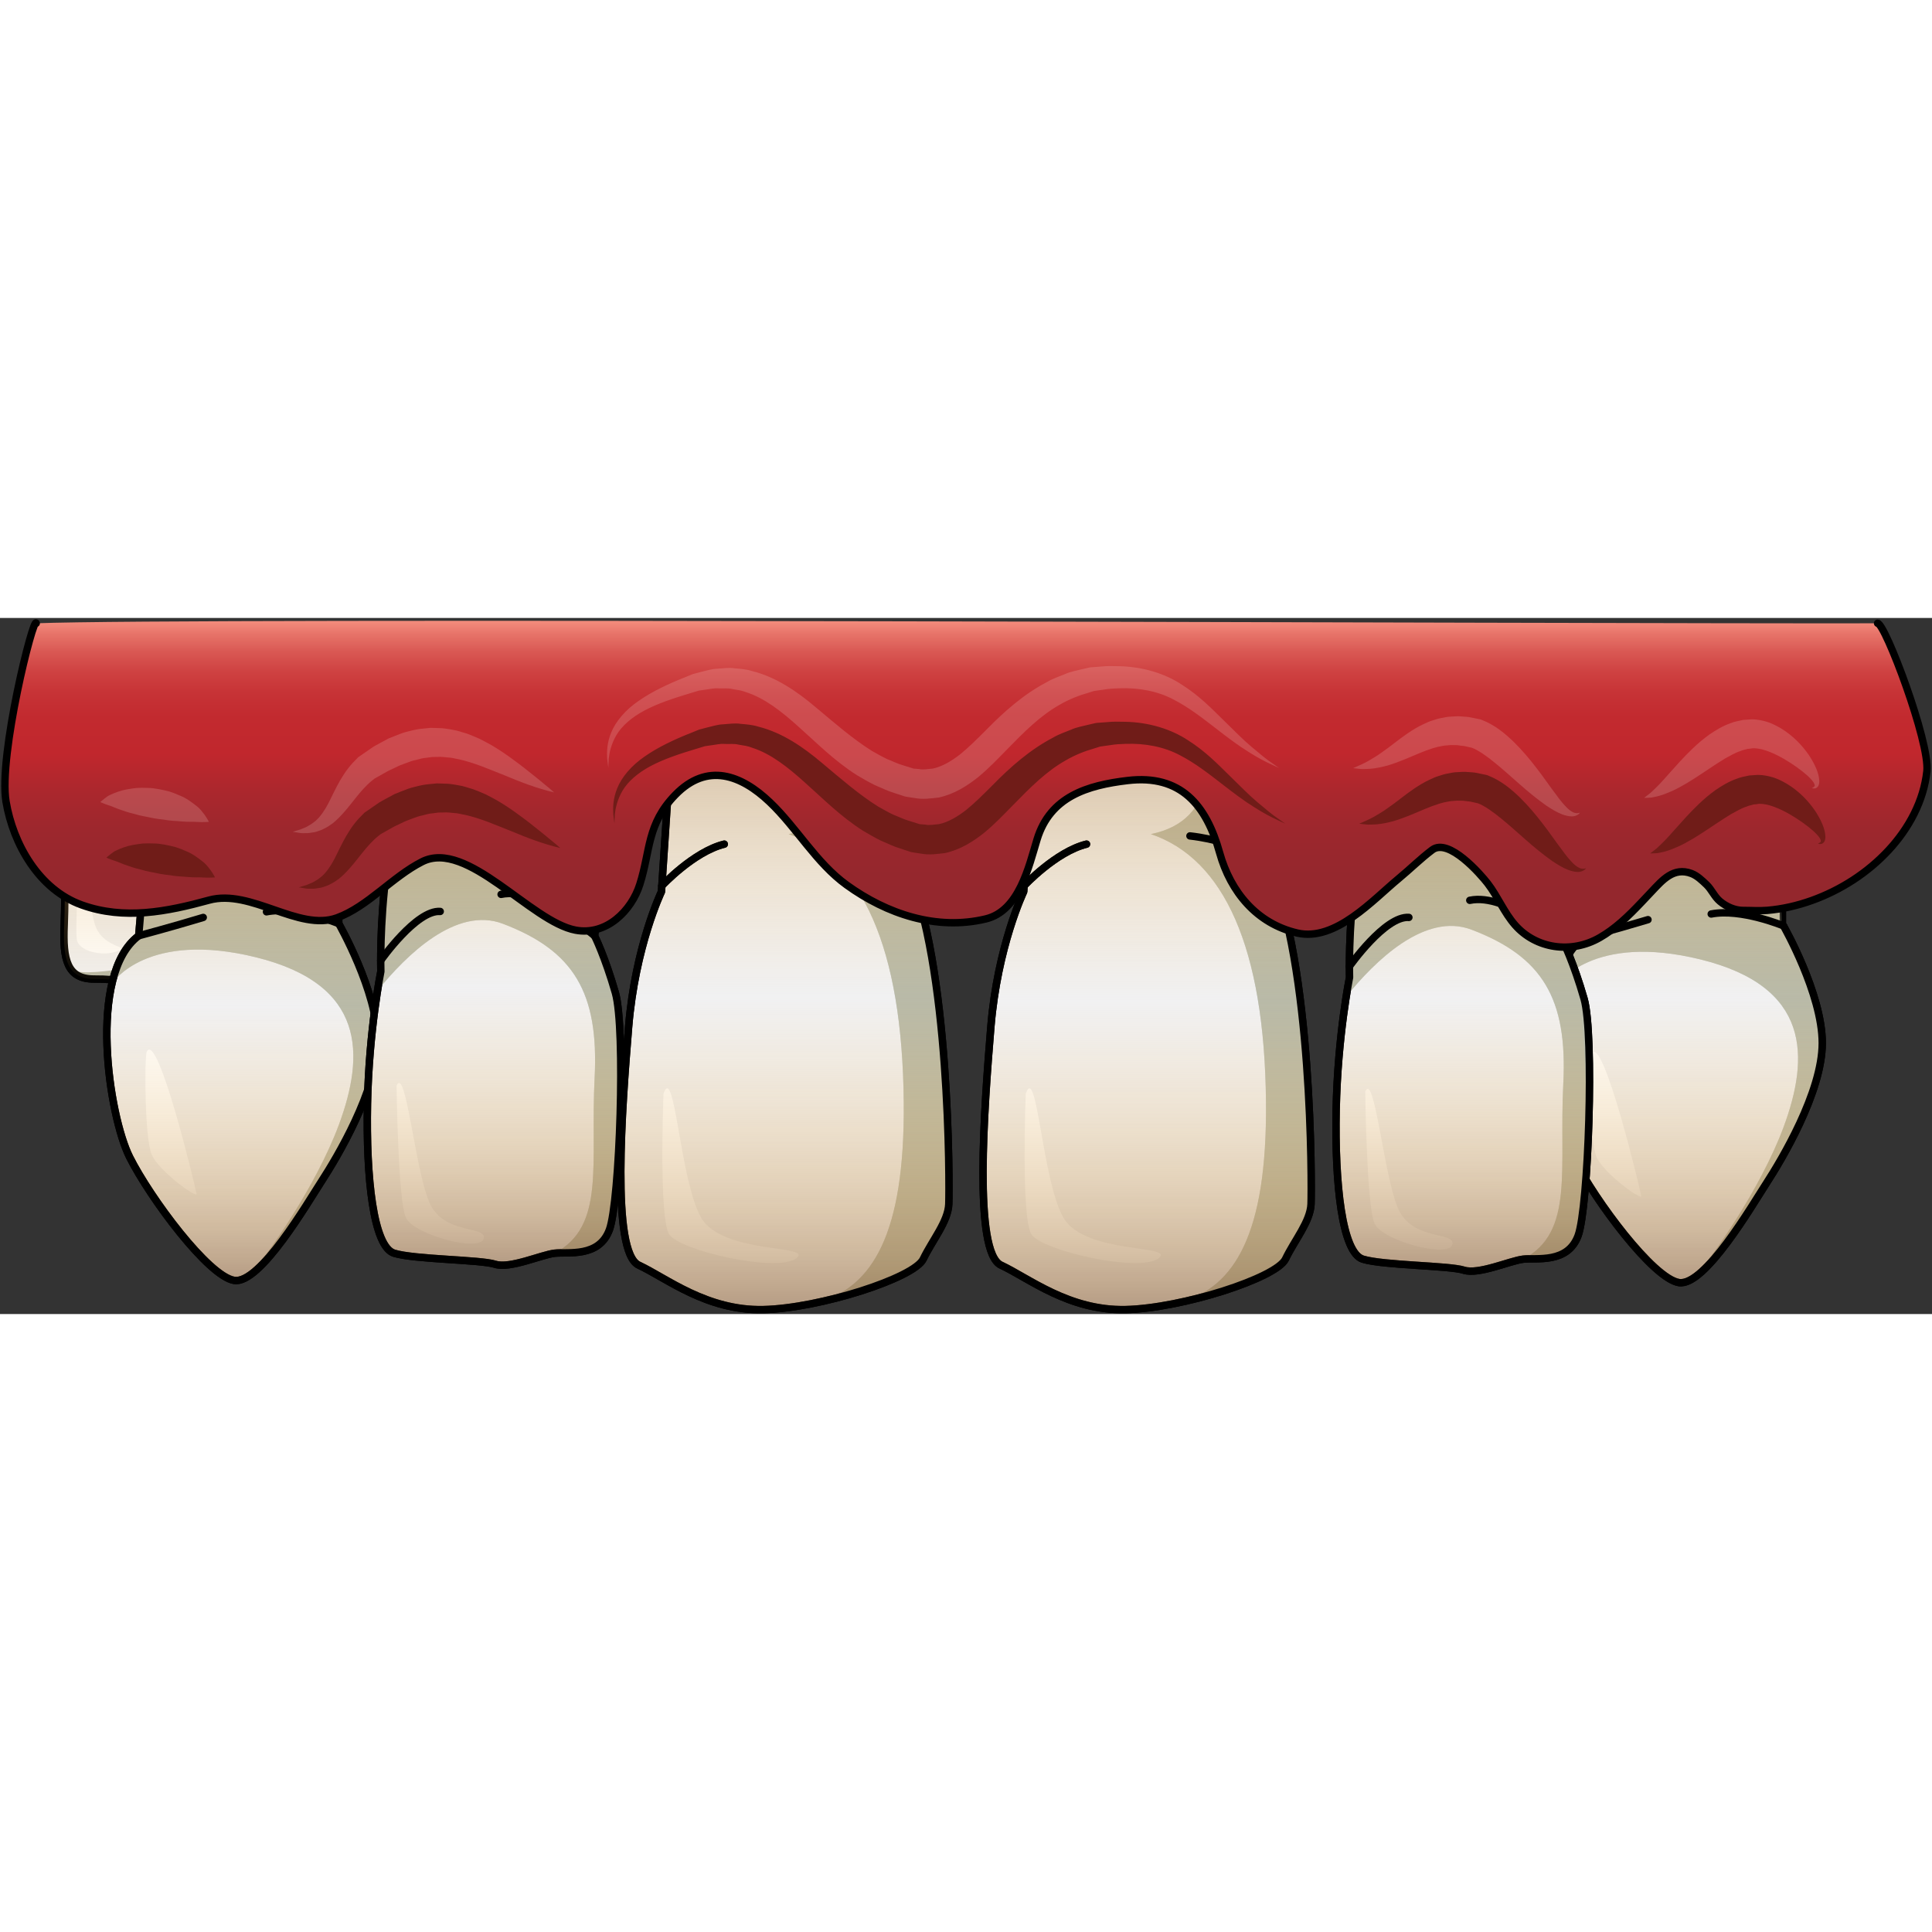 <?xml version="1.0" encoding="utf-8"?>
<!-- Created by: Science Figures, www.sciencefigures.org, Generator: Science Figures Editor -->
<!DOCTYPE svg PUBLIC "-//W3C//DTD SVG 1.1//EN" "http://www.w3.org/Graphics/SVG/1.1/DTD/svg11.dtd">
<svg version="1.1" id="Layer_1" xmlns="http://www.w3.org/2000/svg" xmlns:xlink="http://www.w3.org/1999/xlink" 
	 width="800px" height="800px" viewBox="0 0 195.854 70.564" enable-background="new 0 0 195.854 70.564"
	 xml:space="preserve">
<rect x="0" y="0" width="195.854" height="70.564" fill="#333333" stroke="none"/>
<g>
	<g>
		<path fill="#F1F1F2" d="M180.798,27.968c0-1.512-4.749-13.105-6.234-20.879c-3.538,0.77-7.1,1.412-10.724,1.746
			c-0.069,1.658-0.237,3.051-0.576,4.008c-1.569,4.441-2.746,19.598-2.746,19.598c-5.236,3.92-3.009,18.284-0.914,22.447
			c2.094,4.163,7.979,12.072,10.597,12.488s7.458-7.908,8.899-10.127c1.439-2.22,5.627-9.16,5.627-14.156
			s-3.929-11.881-3.929-11.881S180.798,29.496,180.798,27.968z"/>
		<path fill="#D0D2D3" d="M180.798,27.968c0-1.512-4.749-13.105-6.234-20.879c-0.769,0.168-1.538,0.327-2.309,0.48
			c0.047,0.382,0.093,0.765,0.148,1.111c1.224,7.568,6.513,16.273-1.397,18.354c-7.906,2.081-7.669,3.027-9.396,0.946
			c-0.203-0.248-0.424-0.396-0.649-0.473c-0.282,2.848-0.443,4.932-0.443,4.932c-1.367,1.021-2.214,2.76-2.699,4.834
			c0.092-0.143,3.572-5.367,14.585-2.652c11.161,2.752,11.037,9.9,8.395,17.012c-2.289,6.157-7.341,13.467-9.185,15.31
			c2.677-1.687,6.277-7.832,7.486-9.694c1.439-2.22,5.627-9.16,5.627-14.156s-3.929-11.881-3.929-11.881
			S180.798,29.496,180.798,27.968z"/>
		
			<path fill="none" stroke="#000000" stroke-width="0.75" stroke-linecap="round" stroke-linejoin="round" stroke-miterlimit="10" d="
			M180.798,27.968c0-1.512-4.749-13.105-6.234-20.879c-3.538,0.77-7.1,1.412-10.724,1.746c-0.069,1.658-0.237,3.051-0.576,4.008
			c-1.569,4.441-2.746,19.598-2.746,19.598c-5.236,3.92-3.009,18.284-0.914,22.447c2.094,4.163,7.979,12.072,10.597,12.488
			s7.458-7.908,8.899-10.127c1.439-2.22,5.627-9.16,5.627-14.156s-3.929-11.881-3.929-11.881S180.798,29.496,180.798,27.968z"/>
		
			<path fill="none" stroke="#000000" stroke-width="0.75" stroke-linecap="round" stroke-linejoin="round" stroke-miterlimit="10" d="
			M160.518,32.441c0,0,3.4-0.906,6.544-1.857"/>
		
			<path fill="none" stroke="#000000" stroke-width="0.75" stroke-linecap="round" stroke-linejoin="round" stroke-miterlimit="10" d="
			M180.798,31.212c0,0-4.316-1.795-7.326-1.201"/>
	</g>
	<path fill="#FFFFFF" d="M161.331,44.201c-0.226,0.47-0.233,8.801,0.521,10.463c0.753,1.661,4.584,4.432,4.525,3.938
		C166.319,58.111,162.438,41.923,161.331,44.201z"/>
	<g>
		<path fill="#B9BAA8" d="M180.798,27.968c0-1.512-4.749-13.105-6.234-20.879c-0.769,0.168-1.538,0.327-2.309,0.48
			c0.047,0.382,0.093,0.765,0.148,1.111c1.224,7.568,4.324,12.372-3.586,14.453c-7.906,2.081-5.48,6.929-7.207,4.848
			c-0.203-0.248-0.424-0.396-0.649-0.473c-0.282,2.848-0.443,4.932-0.443,4.932c-1.367,1.021-2.214,2.76-2.699,4.834
			c0.092-0.143,3.572-5.367,14.585-2.652c11.161,2.752,11.037,9.9,8.395,17.012c-2.289,6.157-7.341,13.467-9.185,15.31
			c2.677-1.687,6.277-7.832,7.486-9.694c1.439-2.22,5.627-9.16,5.627-14.156s-3.929-11.881-3.929-11.881
			S180.798,29.496,180.798,27.968z"/>
		<linearGradient id="SVGID_1_" gradientUnits="userSpaceOnUse" x1="171.41" y1="7.089" x2="171.41" y2="67.392">
			<stop  offset="0" style="stop-color:#8C6239"/>
			<stop  offset="0.052" style="stop-color:#9C7040;stop-opacity:0.9"/>
			<stop  offset="0.189" style="stop-color:#C09150;stop-opacity:0.637"/>
			<stop  offset="0.317" style="stop-color:#DAA95C;stop-opacity:0.391"/>
			<stop  offset="0.431" style="stop-color:#EAB763;stop-opacity:0.172"/>
			<stop  offset="0.521" style="stop-color:#F0BC65;stop-opacity:0"/>
			<stop  offset="0.609" style="stop-color:#EBB863;stop-opacity:0.185"/>
			<stop  offset="0.708" style="stop-color:#DEAC5D;stop-opacity:0.392"/>
			<stop  offset="0.812" style="stop-color:#C89853;stop-opacity:0.609"/>
			<stop  offset="0.919" style="stop-color:#A97C46;stop-opacity:0.831"/>
			<stop  offset="1" style="stop-color:#8C6239"/>
		</linearGradient>
		<path opacity="0.6" fill="url(#SVGID_1_)" d="M180.814,31.212c0,0,0-1.717,0-3.244c0-1.512-4.749-13.105-6.234-20.879
			c-3.538,0.77-7.1,1.412-10.724,1.746c-0.069,1.658-0.237,3.051-0.576,4.008c-0.988,2.795-1.819,9.834-2.301,14.668
			c-0.001,0-0.001-0.002-0.002-0.002c-0.282,2.848-0.443,4.932-0.443,4.932c-0.167,0.125-0.326,0.262-0.479,0.407
			c-0.047,0.046-0.089,0.097-0.135,0.144c-0.104,0.107-0.208,0.215-0.305,0.33c-0.032,0.039-0.061,0.082-0.092,0.122
			c-0.107,0.136-0.212,0.272-0.311,0.419c-0.013,0.02-0.023,0.039-0.035,0.059c-3.201,9.264,1.602,23.025,1.602,23.025
			c2.607,4.283,7.205,10.075,9.437,10.43c2.063,0.328,5.499-4.762,7.571-8.025c0.016-0.023,0.031-0.049,0.047-0.073
			c0.125-0.198,0.244-0.385,0.358-0.567c0.017-0.027,0.032-0.051,0.049-0.078c0.167-0.266,0.321-0.512,0.461-0.732
			c0.04-0.064,0.083-0.133,0.121-0.193c0.108-0.17,0.207-0.326,0.292-0.457c1.439-2.22,5.627-9.16,5.627-14.156
			S180.814,31.212,180.814,31.212z"/>
		
			<path fill="none" stroke="#000000" stroke-width="0.75" stroke-linecap="round" stroke-linejoin="round" stroke-miterlimit="10" d="
			M180.798,27.968c0-1.512-4.749-13.105-6.234-20.879c-3.538,0.77-7.1,1.412-10.724,1.746c-0.069,1.658-0.237,3.051-0.576,4.008
			c-1.569,4.441-2.746,19.598-2.746,19.598c-5.236,3.92-3.009,18.284-0.914,22.447c2.094,4.163,7.979,12.072,10.597,12.488
			s7.458-7.908,8.899-10.127c1.439-2.22,5.627-9.16,5.627-14.156s-3.929-11.881-3.929-11.881S180.798,29.496,180.798,27.968z"/>
		
			<path fill="none" stroke="#000000" stroke-width="0.75" stroke-linecap="round" stroke-linejoin="round" stroke-miterlimit="10" d="
			M160.518,32.441c0,0,3.4-0.906,6.544-1.857"/>
		
			<path fill="none" stroke="#000000" stroke-width="0.75" stroke-linecap="round" stroke-linejoin="round" stroke-miterlimit="10" d="
			M180.798,31.212c0,0-4.316-1.795-7.326-1.201"/>
	</g>
	<g>
		<path fill="#F1F1F2" d="M158.477,32.837c0,0,1.489-10.76-1.982-23.76c-5.812-0.023-11.606-0.328-17.392-0.804
			c0.018,0.524,0.03,0.965,0.036,1.292c0.076,4.857-0.979,10.921-1.729,16.505c-0.754,5.583-0.602,10.37-0.602,10.37
			s-1.204,5.904-1.354,13.403c-0.151,7.499,0.6,14.521,2.706,15.159c2.109,0.639,8.729,0.639,10.233,1.117
			c1.503,0.478,4.665-0.957,6.019-1.117c1.354-0.16,4.514,0.478,5.567-2.393c1.051-2.873,1.654-20.334,0.603-24.004
			C159.527,34.937,158.477,32.837,158.477,32.837z"/>
		<path fill="#D0D2D3" d="M158.477,32.837c0,0,1.489-10.76-1.982-23.76c-1.025-0.004-2.051-0.012-3.076-0.033
			c0.112,0.474,0.219,0.944,0.316,1.411c1.628,7.79,2.536,14.124-9.467,16.394c-4.203,0.797-5.905,0.055-6.854-0.812
			c0,0.011-0.003,0.022-0.003,0.033c-0.754,5.583-0.602,10.37-0.602,10.37s-0.146,0.715-0.341,1.939v0.008
			c2.91-3.609,7.973-8.586,12.708-6.787c7.188,2.731,9.747,6.974,9.301,15.636c-0.446,8.663,1.154,15.026-4.064,17.767
			c1.354-0.16,4.514,0.478,5.567-2.393c1.051-2.873,1.654-20.334,0.603-24.004C159.527,34.937,158.477,32.837,158.477,32.837z"/>
		
			<path fill="none" stroke="#000000" stroke-width="0.75" stroke-linecap="round" stroke-linejoin="round" stroke-miterlimit="10" d="
			M158.477,32.837c0,0,1.489-10.76-1.982-23.76c-5.812-0.023-11.606-0.328-17.392-0.804c0.018,0.524,0.03,0.965,0.036,1.292
			c0.076,4.857-0.979,10.921-1.729,16.505c-0.754,5.583-0.602,10.37-0.602,10.37s-1.204,5.904-1.354,13.403
			c-0.151,7.499,0.6,14.521,2.706,15.159c2.109,0.639,8.729,0.639,10.233,1.117c1.503,0.478,4.665-0.957,6.019-1.117
			c1.354-0.16,4.514,0.478,5.567-2.393c1.051-2.873,1.654-20.334,0.603-24.004C159.527,34.937,158.477,32.837,158.477,32.837z"/>
		
			<path fill="none" stroke="#000000" stroke-width="0.75" stroke-linecap="round" stroke-linejoin="round" stroke-miterlimit="10" d="
			M136.795,35.324c0,0,3.621-5.151,6.03-4.967"/>
		
			<path fill="none" stroke="#000000" stroke-width="0.75" stroke-linecap="round" stroke-linejoin="round" stroke-miterlimit="10" d="
			M158.477,32.837c0,0-5.72-5.013-9.48-4.213"/>
	</g>
	<path fill="#FFFFFF" d="M138.4,48.009c0,0,0.138,11.64,0.943,13.381c0.802,1.74,7.47,3.531,7.88,2.148
		c0.409-1.387-4.104-0.299-5.54-3.781C140.247,56.277,139.323,45.941,138.4,48.009z"/>
	<path fill="#FFFFFF" d="M141.088,8.423c-0.182,3.947-0.518,8.598,0.037,8.67c0.539,0.072,1.433-4.351,1.767-8.539
		C142.29,8.513,141.688,8.47,141.088,8.423z"/>
	<path fill="#FFFFFF" d="M42.83,9.042c-0.181,3.623-0.402,7.382,0.097,7.447c0.5,0.066,1.309-3.748,1.688-7.648
		C44.029,8.909,43.437,8.976,42.83,9.042z"/>
	<path fill="#F1F1F2" d="M126.919,7.09c-2.411-0.261-4.822-0.526-7.232-0.796c-4.779-0.534-9.578-1.066-14.386-1.494
		c-0.775,11.604-1.523,22.943-1.523,22.943s-2.653,5.509-3.331,13.71c-0.672,8.202-1.782,22.847,1.028,24.153
		c2.808,1.307,6.886,4.633,12.621,4.508c5.732-0.127,15.297-3.211,16.218-5.127c0.922-1.916,2.516-3.803,2.589-5.563
		c0.072-1.762,0.172-24.521-4.309-34.318C128.198,18.187,127.619,12.397,126.919,7.09z"/>
	<g>
		<path fill="#D0D2D3" d="M126.919,7.09c-1.4-0.151-2.801-0.304-4.2-0.458c0.186,7.221,0.853,13.863-6.047,15.28
			c7.391,2.5,11.522,11.467,11.666,27.176c0.123,13.463-3.231,18.693-8.57,20.261c4.895-1.063,9.893-3.001,10.546-4.361
			c0.922-1.916,2.516-3.803,2.589-5.563c0.072-1.762,0.172-24.521-4.309-34.318C128.198,18.187,127.619,12.397,126.919,7.09z"/>
		<path fill="#D0D2D3" d="M115.799,69.997c0.364-0.037,0.735-0.081,1.115-0.134C116.348,69.906,115.994,69.952,115.799,69.997z"/>
	</g>
	
		<path fill="none" stroke="#000000" stroke-width="0.75" stroke-linecap="round" stroke-linejoin="round" stroke-miterlimit="10" d="
		M126.919,7.09c-2.411-0.261-4.822-0.526-7.232-0.796c-4.779-0.534-9.578-1.066-14.386-1.494
		c-0.775,11.604-1.523,22.943-1.523,22.943s-2.653,5.509-3.331,13.71c-0.672,8.202-1.782,22.847,1.028,24.153
		c2.808,1.307,6.886,4.633,12.621,4.508c5.732-0.127,15.297-3.211,16.218-5.127c0.922-1.916,2.516-3.803,2.589-5.563
		c0.072-1.762,0.172-24.521-4.309-34.318C128.198,18.187,127.619,12.397,126.919,7.09z"/>
	
		<path fill="none" stroke="#000000" stroke-width="0.75" stroke-linecap="round" stroke-linejoin="round" stroke-miterlimit="10" d="
		M103.816,27.152c0,0,3.221-3.461,6.33-4.223"/>
	
		<path fill="none" stroke="#000000" stroke-width="0.75" stroke-linecap="round" stroke-linejoin="round" stroke-miterlimit="10" d="
		M128.594,25.107c0,0-2.623-2.402-7.965-3.012"/>
	<path fill="#FFFFFF" d="M103.981,48.232c0,0-0.487,12.549,0.571,14.24c1.057,1.688,10.929,3.895,12.869,2.455
		c1.938-1.441-7.484-0.348-9.64-4.164C105.628,56.945,105.115,45.005,103.981,48.232z"/>
	<path fill="#F1F1F2" d="M89.759,3.931c-3.267-0.045-6.534,0.01-9.798,0.206c-3.839,0.231-7.636,0.712-11.422,1.269
		c-0.761,11.391-1.483,22.338-1.483,22.338s-2.653,5.509-3.331,13.71c-0.672,8.202-1.783,22.847,1.028,24.153
		c2.807,1.307,6.885,4.633,12.621,4.508c5.731-0.127,15.297-3.211,16.217-5.127c0.923-1.916,2.517-3.803,2.589-5.563
		c0.073-1.762,0.173-24.521-4.308-34.318C91.396,16.791,90.657,10.103,89.759,3.931z"/>
	<g>
		<path fill="#D0D2D3" d="M89.759,3.931c-1.264-0.018-2.529-0.008-3.793,0.008c-0.063,8.193,1.735,16.381-6.016,17.974
			c7.39,2.5,11.522,11.467,11.666,27.176c0.123,13.463-3.231,18.693-8.57,20.261c4.895-1.063,9.892-3.001,10.545-4.361
			c0.923-1.916,2.517-3.803,2.589-5.563c0.073-1.762,0.173-24.521-4.308-34.318C91.396,16.791,90.657,10.103,89.759,3.931z"/>
		<path fill="#D0D2D3" d="M79.076,69.997c0.365-0.037,0.736-0.081,1.116-0.134C79.625,69.906,79.272,69.952,79.076,69.997z"/>
	</g>
	
		<path fill="none" stroke="#000000" stroke-width="0.75" stroke-linecap="round" stroke-linejoin="round" stroke-miterlimit="10" d="
		M89.759,3.931c-3.267-0.045-6.534,0.01-9.798,0.206c-3.839,0.231-7.636,0.712-11.422,1.269
		c-0.761,11.391-1.483,22.338-1.483,22.338s-2.653,5.509-3.331,13.71c-0.672,8.202-1.783,22.847,1.028,24.153
		c2.807,1.307,6.885,4.633,12.621,4.508c5.731-0.127,15.297-3.211,16.217-5.127c0.923-1.916,2.517-3.803,2.589-5.563
		c0.073-1.762,0.173-24.521-4.308-34.318C91.396,16.791,90.657,10.103,89.759,3.931z"/>
	
		<path fill="none" stroke="#000000" stroke-width="0.75" stroke-linecap="round" stroke-linejoin="round" stroke-miterlimit="10" d="
		M67.095,27.152c0,0,3.221-3.461,6.329-4.223"/>
	
		<path fill="none" stroke="#000000" stroke-width="0.75" stroke-linecap="round" stroke-linejoin="round" stroke-miterlimit="10" d="
		M91.872,25.107c0,0-2.623-2.402-7.966-3.012"/>
	<path fill="#FFFFFF" d="M67.259,48.232c0,0-0.487,12.549,0.572,14.24c1.057,1.688,10.929,3.895,12.869,2.455
		c1.938-1.441-7.485-0.348-9.64-4.164C68.905,56.945,68.394,45.005,67.259,48.232z"/>
	<g>
		<g>
			<path fill="#F1F1F2" d="M30.842,12.73c0.031-0.912,0.065-1.823,0.099-2.725c-7.628,0.377-15.361,0.221-21.103-1.184
				c-0.249,3.889-0.473,7.125-0.473,7.125S6.51,16.269,6.51,18.759c0,2.492,0.151,8.841,0,12.377
				c-0.151,3.537,0.305,5.467,3.032,5.467c2.729,0,2.578,0.24,5.078,1.205c2.503,0.964,7.049-2.652,7.049-2.652
				s3.563,2.089,6.141,2.009c2.576-0.081,3.94-2.411,4.852-4.019c0.908-1.607,1.893-2.33,2.046-6.107
				c0.151-3.777-0.91-6.993-0.91-9.564C33.797,14.902,32.131,12.73,30.842,12.73z"/>
			<path fill="#D0D2D3" d="M20.209,34.238c-0.584-0.205-2.467-0.939-3.606-0.648c-1.14,0.292-3.267,1.904-4.255,2.011
				c-0.979,0.106-4.131,0.628-5.104,0.052c0.47,0.617,1.189,0.951,2.299,0.951c2.729,0,2.578,0.24,5.078,1.205
				c2.231,0.86,6.083-1.918,6.89-2.53C21.038,34.82,20.498,34.339,20.209,34.238z"/>
			<path fill="#D0D2D3" d="M30.842,12.73c0.031-0.912,0.065-1.823,0.099-2.725c-0.795,0.039-1.591,0.072-2.386,0.1
				c-0.282,1.143-0.657,2.072-1.146,2.566c-1.973,2.004-5.961,3.018-9.35,2.428c-3.39-0.59-6.487-0.691-8.406-3.427
				c-0.165,2.497-0.288,4.274-0.288,4.274S6.51,16.269,6.51,18.759c0,0.281,0.002,0.617,0.006,0.988
				c0.295-0.236,2.996-1.762,6.294-2.221c4.522-0.63,6.204,2.03,10.073,1.387c3.869-0.643,6.568-3.711,8.396-0.172
				c1.829,3.54,1.847,9.345,1.492,11.49c-0.354,2.145-4.497,7.602-8.495,6.161c-0.004-0.002-0.006-0.002-0.01-0.003
				c1.119,0.434,2.424,0.811,3.544,0.774c2.576-0.081,3.94-2.411,4.852-4.019c0.908-1.607,1.893-2.33,2.046-6.107
				c0.151-3.777-0.91-6.993-0.91-9.564C33.797,14.902,32.131,12.73,30.842,12.73z"/>
			
				<path fill="none" stroke="#000000" stroke-width="0.75" stroke-linecap="round" stroke-linejoin="round" stroke-miterlimit="10" d="
				M30.842,12.73c0.031-0.912,0.065-1.823,0.099-2.725c-7.628,0.377-15.361,0.221-21.103-1.184
				c-0.249,3.889-0.473,7.125-0.473,7.125S6.51,16.269,6.51,18.759c0,2.492,0.151,8.841,0,12.377
				c-0.151,3.537,0.305,5.467,3.032,5.467c2.729,0,2.578,0.24,5.078,1.205c2.503,0.964,7.049-2.652,7.049-2.652
				s3.563,2.089,6.141,2.009c2.576-0.081,3.94-2.411,4.852-4.019c0.908-1.607,1.893-2.33,2.046-6.107
				c0.151-3.777-0.91-6.993-0.91-9.564C33.797,14.902,32.131,12.73,30.842,12.73z"/>
			
				<path fill="none" stroke="#000000" stroke-width="0.75" stroke-linecap="round" stroke-linejoin="round" stroke-miterlimit="10" d="
				M9.096,15.993c0,0,4.85-1.16,6.903,0"/>
			
				<path fill="none" stroke="#000000" stroke-width="0.75" stroke-linecap="round" stroke-linejoin="round" stroke-miterlimit="10" d="
				M22.883,17.527c0,0,0.689-0.426,3.331-2.05s2.092-3.122,4.628-2.747"/>
			
				<path fill="none" stroke="#000000" stroke-width="0.75" stroke-linecap="round" stroke-linejoin="round" stroke-miterlimit="10" d="
				M21.669,35.156c0,0-0.854-0.322-1.324-0.82c-0.471-0.496-3.875-0.746-4.346-0.746"/>
		</g>
		<path fill="#FFFFFF" d="M29.156,30.87c-0.086,0.05-2.414,3.136-6.273,2.156c-3.861-0.98,0.265,0.661,1.715,1.347
			c1.449,0.686,4.744-1.642,5.483-2.555C30.82,30.902,29.771,30.511,29.156,30.87z"/>
		<path fill="#FFFFFF" d="M8.09,23.692c0,0-0.51,7.709-0.299,8.926c0.213,1.215,2.678,1.712,4.08,1.171s-1.072-0.271-2.066-2.254
			S8.854,21.708,8.09,23.692z"/>
		<g>
			<path fill="#F1F1F2" d="M30.842,12.73c0.031-0.912,0.065-1.823,0.099-2.725c-7.628,0.377-15.361,0.221-21.103-1.184
				c-0.249,3.889-0.473,7.125-0.473,7.125S6.51,16.269,6.51,18.759c0,2.492,0.151,8.841,0,12.377
				c-0.151,3.537,0.305,5.467,3.032,5.467c2.729,0,2.578,0.24,5.078,1.205c2.503,0.964,7.049-2.652,7.049-2.652
				s3.563,2.089,6.141,2.009c2.576-0.081,3.94-2.411,4.852-4.019c0.908-1.607,1.893-2.33,2.046-6.107
				c0.151-3.777-0.91-6.993-0.91-9.564C33.797,14.902,32.131,12.73,30.842,12.73z"/>
			<path fill="#B9BAA8" d="M20.209,34.238c-0.584-0.205-2.467-0.939-3.606-0.648c-1.14,0.292-3.267,1.904-4.255,2.011
				c-0.979,0.106-4.131,0.628-5.104,0.052c0.47,0.617,1.189,0.951,2.299,0.951c2.729,0,2.578,0.24,5.078,1.205
				c2.231,0.86,6.083-1.918,6.89-2.53C21.038,34.82,20.498,34.339,20.209,34.238z"/>
			<path fill="#B9BAA8" d="M30.842,12.73c0.031-0.912,0.065-1.823,0.099-2.725c-0.795,0.039-1.591,0.072-2.386,0.1
				c-0.282,1.143-0.657,2.072-1.146,2.566c-1.973,2.004-5.961,3.018-9.35,2.428c-3.39-0.59-6.487-0.691-8.406-3.427
				c-0.165,2.497-0.288,4.274-0.288,4.274S6.51,16.269,6.51,18.759c0,0.281,0.002,0.617,0.006,0.988
				c0.295-0.236,2.996-1.762,6.294-2.221c4.522-0.63,6.204,2.03,10.073,1.387c3.869-0.643,6.568-3.711,8.396-0.172
				c1.829,3.54,1.847,9.345,1.492,11.49c-0.354,2.145-4.497,7.602-8.495,6.161c-0.004-0.002-0.006-0.002-0.01-0.003
				c1.119,0.434,2.424,0.811,3.544,0.774c2.576-0.081,3.94-2.411,4.852-4.019c0.908-1.607,1.893-2.33,2.046-6.107
				c0.151-3.777-0.91-6.993-0.91-9.564C33.797,14.902,32.131,12.73,30.842,12.73z"/>
			
				<path fill="none" stroke="#000000" stroke-width="0.75" stroke-linecap="round" stroke-linejoin="round" stroke-miterlimit="10" d="
				M30.842,12.73c0.031-0.912,0.065-1.823,0.099-2.725c-7.628,0.377-15.361,0.221-21.103-1.184
				c-0.249,3.889-0.473,7.125-0.473,7.125S6.51,16.269,6.51,18.759c0,2.492,0.151,8.841,0,12.377
				c-0.151,3.537,0.305,5.467,3.032,5.467c2.729,0,2.578,0.24,5.078,1.205c2.503,0.964,7.049-2.652,7.049-2.652
				s3.563,2.089,6.141,2.009c2.576-0.081,3.94-2.411,4.852-4.019c0.908-1.607,1.893-2.33,2.046-6.107
				c0.151-3.777-0.91-6.993-0.91-9.564C33.797,14.902,32.131,12.73,30.842,12.73z"/>
			
				<path fill="none" stroke="#000000" stroke-width="0.75" stroke-linecap="round" stroke-linejoin="round" stroke-miterlimit="10" d="
				M9.096,15.993c0,0,4.85-1.16,6.903,0"/>
			
				<path fill="none" stroke="#000000" stroke-width="0.75" stroke-linecap="round" stroke-linejoin="round" stroke-miterlimit="10" d="
				M22.883,17.527c0,0,0.689-0.426,3.331-2.05s2.092-3.122,4.628-2.747"/>
			
				<path fill="none" stroke="#000000" stroke-width="0.75" stroke-linecap="round" stroke-linejoin="round" stroke-miterlimit="10" d="
				M21.669,35.156c0,0-0.854-0.322-1.324-0.82c-0.471-0.496-3.875-0.746-4.346-0.746"/>
		</g>
		<path fill="#FFFFFF" d="M29.156,30.87c-0.086,0.05-2.414,3.136-6.273,2.156c-3.861-0.98,0.265,0.661,1.715,1.347
			c1.449,0.686,4.744-1.642,5.483-2.555C30.82,30.902,29.771,30.511,29.156,30.87z"/>
		<path fill="#FFFFFF" d="M8.09,23.692c0,0-0.51,7.709-0.299,8.926c0.213,1.215,2.678,1.712,4.08,1.171s-1.072-0.271-2.066-2.254
			S8.854,21.708,8.09,23.692z"/>
	</g>
	<g>
		<g>
			<path fill="#F1F1F2" d="M34.34,27.745c0-1.313-3.582-10.233-5.497-17.649c-3.971,0.143-7.918,0.123-11.547-0.159
				c-0.096,1.071-0.246,1.995-0.49,2.684c-1.569,4.44-2.746,19.599-2.746,19.599c-5.236,3.918-3.009,18.283-0.914,22.446
				c2.094,4.163,7.979,12.071,10.597,12.488c2.618,0.415,7.458-7.909,8.899-10.128c1.439-2.219,5.628-9.159,5.628-14.156
				c0-4.995-3.93-11.881-3.93-11.881S34.34,29.271,34.34,27.745z"/>
			<path fill="#D0D2D3" d="M34.34,27.745c0-1.313-3.582-10.233-5.497-17.649c-0.856,0.031-1.711,0.054-2.562,0.068
				c1.604,7.122,5.589,14.721-1.733,16.648c-7.906,2.081-7.669,3.027-9.396,0.945c-0.203-0.248-0.423-0.395-0.649-0.471
				c-0.282,2.847-0.443,4.932-0.443,4.932c-1.366,1.021-2.214,2.758-2.699,4.832c0.093-0.143,3.572-5.366,14.585-2.652
				c11.161,2.752,11.038,9.9,8.395,17.012C32.051,57.568,27,64.876,25.156,66.72c2.676-1.688,6.276-7.832,7.485-9.695
				c1.439-2.219,5.628-9.159,5.628-14.156c0-4.995-3.93-11.881-3.93-11.881S34.34,29.271,34.34,27.745z"/>
			
				<path fill="none" stroke="#000000" stroke-width="0.75" stroke-linecap="round" stroke-linejoin="round" stroke-miterlimit="10" d="
				M34.34,27.745c0-1.313-3.582-10.233-5.497-17.649c-3.971,0.143-7.918,0.123-11.547-0.159c-0.096,1.071-0.246,1.995-0.49,2.684
				c-1.569,4.44-2.746,19.599-2.746,19.599c-5.236,3.918-3.009,18.283-0.914,22.446c2.094,4.163,7.979,12.071,10.597,12.488
				c2.618,0.415,7.458-7.909,8.899-10.128c1.439-2.219,5.628-9.159,5.628-14.156c0-4.995-3.93-11.881-3.93-11.881
				S34.34,29.271,34.34,27.745z"/>
			
				<path fill="none" stroke="#000000" stroke-width="0.75" stroke-linecap="round" stroke-linejoin="round" stroke-miterlimit="10" d="
				M14.06,32.218c0,0,3.401-0.908,6.544-1.859"/>
			
				<path fill="none" stroke="#000000" stroke-width="0.75" stroke-linecap="round" stroke-linejoin="round" stroke-miterlimit="10" d="
				M34.34,30.988c0,0-4.316-1.795-7.326-1.2"/>
		</g>
		<path fill="#FFFFFF" d="M14.873,43.976c-0.226,0.471-0.233,8.802,0.521,10.463c0.753,1.662,4.584,4.432,4.525,3.939
			S15.98,41.699,14.873,43.976z"/>
		<g>
			<path fill="#B9BAA8" d="M34.34,27.745c0-1.313-3.582-10.233-5.497-17.649c-0.856,0.031-1.711,0.054-2.562,0.068
				c1.604,7.122,5.589,14.721-1.733,16.648c-7.906,2.081-7.669,3.027-9.396,0.945c-0.203-0.248-0.423-0.395-0.649-0.471
				c-0.282,2.847-0.443,4.932-0.443,4.932c-1.366,1.021-2.214,2.758-2.699,4.832c0.093-0.143,3.572-5.366,14.585-2.652
				c11.161,2.752,11.038,9.9,8.395,17.012C32.051,57.568,27,64.876,25.156,66.72c2.676-1.688,6.276-7.832,7.485-9.695
				c1.439-2.219,5.628-9.159,5.628-14.156c0-4.995-3.93-11.881-3.93-11.881S34.34,29.271,34.34,27.745z"/>
			<linearGradient id="SVGID_2_" gradientUnits="userSpaceOnUse" x1="22.259" y1="8.822" x2="22.259" y2="67.168">
				<stop  offset="0" style="stop-color:#8C6239"/>
				<stop  offset="0.052" style="stop-color:#9C7040;stop-opacity:0.9"/>
				<stop  offset="0.189" style="stop-color:#C09150;stop-opacity:0.637"/>
				<stop  offset="0.317" style="stop-color:#DAA95C;stop-opacity:0.391"/>
				<stop  offset="0.431" style="stop-color:#EAB763;stop-opacity:0.172"/>
				<stop  offset="0.521" style="stop-color:#F0BC65;stop-opacity:0"/>
				<stop  offset="0.609" style="stop-color:#EBB863;stop-opacity:0.185"/>
				<stop  offset="0.708" style="stop-color:#DEAC5D;stop-opacity:0.392"/>
				<stop  offset="0.812" style="stop-color:#C89853;stop-opacity:0.609"/>
				<stop  offset="0.919" style="stop-color:#A97C46;stop-opacity:0.831"/>
				<stop  offset="1" style="stop-color:#8C6239"/>
			</linearGradient>
			<path opacity="0.6" fill="url(#SVGID_2_)" d="M37.298,47.781c1.098-2.816,0.643-7.682,0.643-7.682
				c-0.939-4.439-3.602-9.111-3.602-9.111s0-0.482,0-1.156c0.187-0.709,0.318-1.598,0.367-2.793c0.151-3.777-0.91-6.993-0.91-9.564
				c0-2.572-1.666-4.744-2.955-4.744c0.031-0.912,0.065-1.823,0.099-2.725c-0.84,0.041-1.681,0.073-2.52,0.102
				c-0.438,0.014-0.874,0.021-1.31,0.033c-0.533,0.012-1.066,0.025-1.596,0.031c-0.43,0.004-0.854,0.002-1.28,0.002
				c-0.532,0-1.066,0.002-1.593-0.006c-0.408-0.006-0.808-0.021-1.211-0.031c-0.535-0.015-1.072-0.026-1.598-0.051
				c-0.376-0.016-0.739-0.043-1.109-0.064c-3.239-0.189-6.275-0.561-8.887-1.199c-0.243,3.801-0.462,6.971-0.472,7.111
				c-0.168,0.035-0.271,0.06-0.271,0.06H9.1c-0.708,0.151-2.591,0.743-2.591,2.767c0,0.142,0,0.297,0.002,0.465
				c0.015,2.743,0.141,8.577-0.002,11.912c-0.09,2.1,0.048,3.617,0.734,4.516H7.242c0.001,0,0.001,0.001,0.002,0.002
				c0.097,0.126,0.21,0.234,0.33,0.336c0.046,0.039,0.093,0.078,0.143,0.113c0.108,0.077,0.224,0.147,0.351,0.206
				c0.1,0.048,0.211,0.083,0.321,0.118c0.106,0.033,0.208,0.072,0.326,0.095c0.25,0.05,0.521,0.081,0.826,0.081
				c0.863,0,1.438,0.023,1.899,0.088c-1.53,5.887,0.124,14.832,1.704,17.974c2.094,4.163,7.979,12.071,10.597,12.488
				c2.065,0.327,5.508-4.776,7.579-8.038c0.011-0.017,0.021-0.033,0.031-0.049c0.13-0.205,0.252-0.398,0.37-0.586
				c0.012-0.02,0.023-0.036,0.035-0.055c0.171-0.272,0.328-0.523,0.471-0.749c0.04-0.065,0.083-0.133,0.121-0.193
				c0.107-0.171,0.207-0.326,0.292-0.458C33.643,55.482,35.972,51.652,37.298,47.781z"/>
			
				<path fill="none" stroke="#000000" stroke-width="0.75" stroke-linecap="round" stroke-linejoin="round" stroke-miterlimit="10" d="
				M34.34,27.745c0-1.313-3.582-10.233-5.497-17.649c-3.971,0.143-7.918,0.123-11.547-0.159c-0.096,1.071-0.246,1.995-0.49,2.684
				c-1.569,4.44-2.746,19.599-2.746,19.599c-5.236,3.918-3.009,18.283-0.914,22.446c2.094,4.163,7.979,12.071,10.597,12.488
				c2.618,0.415,7.458-7.909,8.899-10.128c1.439-2.219,5.628-9.159,5.628-14.156c0-4.995-3.93-11.881-3.93-11.881
				S34.34,29.271,34.34,27.745z"/>
			
				<path fill="none" stroke="#000000" stroke-width="0.75" stroke-linecap="round" stroke-linejoin="round" stroke-miterlimit="10" d="
				M14.06,32.218c0,0,3.401-0.908,6.544-1.859"/>
			
				<path fill="none" stroke="#000000" stroke-width="0.75" stroke-linecap="round" stroke-linejoin="round" stroke-miterlimit="10" d="
				M34.34,30.988c0,0-4.316-1.795-7.326-1.2"/>
		</g>
	</g>
	<g>
		<path fill="#B9BAA8" d="M158.477,32.837c0,0,1.489-10.76-1.982-23.76c-1.025-0.004-2.051-0.012-3.076-0.033
			c0.112,0.474,0.219,0.944,0.316,1.411c1.628,7.79,1.859,9.37-10.144,11.64c-4.203,0.797-5.229,4.809-6.178,3.942
			c0,0.011-0.003,0.022-0.003,0.033c-0.754,5.583-0.602,10.37-0.602,10.37s-0.146,0.715-0.341,1.939v0.008
			c2.91-3.609,7.973-8.586,12.708-6.787c7.188,2.731,9.747,6.974,9.301,15.636c-0.446,8.663,1.154,15.026-4.064,17.767
			c1.354-0.16,4.514,0.478,5.567-2.393c1.051-2.873,1.654-20.334,0.603-24.004C159.527,34.937,158.477,32.837,158.477,32.837z"/>
		<linearGradient id="SVGID_3_" gradientUnits="userSpaceOnUse" x1="148.137" y1="8.274" x2="148.137" y2="66.218">
			<stop  offset="0" style="stop-color:#8C6239"/>
			<stop  offset="0.052" style="stop-color:#9C7040;stop-opacity:0.9"/>
			<stop  offset="0.189" style="stop-color:#C09150;stop-opacity:0.637"/>
			<stop  offset="0.317" style="stop-color:#DAA95C;stop-opacity:0.391"/>
			<stop  offset="0.431" style="stop-color:#EAB763;stop-opacity:0.172"/>
			<stop  offset="0.521" style="stop-color:#F0BC65;stop-opacity:0"/>
			<stop  offset="0.609" style="stop-color:#EBB863;stop-opacity:0.185"/>
			<stop  offset="0.708" style="stop-color:#DEAC5D;stop-opacity:0.392"/>
			<stop  offset="0.812" style="stop-color:#C89853;stop-opacity:0.609"/>
			<stop  offset="0.919" style="stop-color:#A97C46;stop-opacity:0.831"/>
			<stop  offset="1" style="stop-color:#8C6239"/>
		</linearGradient>
		<path opacity="0.6" fill="url(#SVGID_3_)" d="M159.039,34.118c-0.338-0.823-0.563-1.28-0.563-1.28s1.489-10.76-1.982-23.76
			c-4.543-0.018-9.076-0.213-13.603-0.521c0-0.001,0-0.002,0-0.002c-0.261-0.018-0.522-0.038-0.783-0.057
			c-1.002-0.072-2.005-0.141-3.006-0.224c0.018,0.524,0.03,0.965,0.036,1.292c0.076,4.848-0.975,10.898-1.725,16.473
			c0,0,0,0-0.001-0.001c0,0.011-0.003,0.022-0.003,0.033c-0.535,3.966-0.613,7.519-0.613,9.251l-0.002,0.002h0.002
			c-0.001,0.706,0.012,1.117,0.012,1.117s-0.005,0.023-0.011,0.057c-0.002,0.008-0.003,0.012-0.005,0.022
			c-0.041,0.208-0.166,0.86-0.325,1.86v0.008c0.001-0.002,0.002-0.002,0.003-0.004c-0.369,2.332-0.918,6.547-1.017,11.46
			c-0.151,7.499,0.6,14.521,2.706,15.159c2.109,0.639,8.729,0.639,10.233,1.117c1.503,0.478,4.665-0.957,6.019-1.117
			c1.354-0.16,4.514,0.478,5.567-2.393c0.312-0.852,0.583-2.988,0.784-5.664C160.764,56.947,161.381,40.505,159.039,34.118z"/>
		
			<path fill="none" stroke="#000000" stroke-width="0.75" stroke-linecap="round" stroke-linejoin="round" stroke-miterlimit="10" d="
			M158.477,32.837c0,0,1.489-10.76-1.982-23.76c-5.812-0.023-11.606-0.328-17.392-0.804c0.018,0.524,0.03,0.965,0.036,1.292
			c0.076,4.857-0.979,10.921-1.729,16.505c-0.754,5.583-0.602,10.37-0.602,10.37s-1.204,5.904-1.354,13.403
			c-0.151,7.499,0.6,14.521,2.706,15.159c2.109,0.639,8.729,0.639,10.233,1.117c1.503,0.478,4.665-0.957,6.019-1.117
			c1.354-0.16,4.514,0.478,5.567-2.393c1.051-2.873,1.654-20.334,0.603-24.004C159.527,34.937,158.477,32.837,158.477,32.837z"/>
		
			<path fill="none" stroke="#000000" stroke-width="0.75" stroke-linecap="round" stroke-linejoin="round" stroke-miterlimit="10" d="
			M136.795,35.324c0,0,3.621-5.151,6.03-4.967"/>
		
			<path fill="none" stroke="#000000" stroke-width="0.75" stroke-linecap="round" stroke-linejoin="round" stroke-miterlimit="10" d="
			M158.477,32.837c0,0-5.72-5.013-9.48-4.213"/>
	</g>
	<path fill="#FFFFFF" d="M141.088,8.423c-0.182,3.947-0.518,8.598,0.037,8.67c0.539,0.072,1.433-4.351,1.767-8.539
		C142.29,8.513,141.688,8.47,141.088,8.423z"/>
	<g>
		<g>
			<path fill="#F1F1F2" d="M60.278,32.234c0,0,1.601-11.566-2.387-25.205c-0.005,0-0.01,0.002-0.015,0.002
				c-2.354,0.34-8.987,1.408-16.94,2.208c0.035,4.812-0.989,10.747-1.726,16.228c-0.753,5.584-0.602,10.371-0.602,10.371
				s-1.203,5.904-1.354,13.403c-0.151,7.499,0.6,14.521,2.706,15.159c2.109,0.638,8.729,0.638,10.233,1.117
				c1.503,0.477,4.665-0.958,6.019-1.117c1.354-0.16,4.514,0.477,5.567-2.394c1.051-2.872,1.654-20.333,0.603-24.003
				C61.329,34.333,60.278,32.234,60.278,32.234z"/>
			<path fill="#D0D2D3" d="M60.278,32.234c0,0,1.601-11.566-2.387-25.205c-0.005,0-0.01,0.002-0.015,0.002
				c-0.655,0.094-1.648,0.246-2.902,0.433c0.205,0.804,0.397,1.603,0.562,2.389c1.628,7.79,2.536,14.124-9.467,16.394
				c-4.203,0.797-5.905,0.055-6.854-0.813c0,0.012-0.004,0.023-0.004,0.033c-0.753,5.584-0.602,10.371-0.602,10.371
				s-0.145,0.715-0.34,1.939v0.008c2.91-3.609,7.973-8.586,12.707-6.787c7.188,2.73,9.748,6.974,9.302,15.635
				c-0.446,8.663,1.154,15.027-4.064,17.768c1.354-0.16,4.514,0.477,5.567-2.394c1.051-2.872,1.654-20.333,0.603-24.003
				C61.329,34.333,60.278,32.234,60.278,32.234z"/>
			
				<path fill="none" stroke="#000000" stroke-width="0.75" stroke-linecap="round" stroke-linejoin="round" stroke-miterlimit="10" d="
				M60.278,32.234c0,0,1.601-11.566-2.387-25.205c-0.005,0-0.01,0.002-0.015,0.002c-2.354,0.34-8.987,1.408-16.94,2.208
				c0.035,4.812-0.989,10.747-1.726,16.228c-0.753,5.584-0.602,10.371-0.602,10.371s-1.203,5.904-1.354,13.403
				c-0.151,7.499,0.6,14.521,2.706,15.159c2.109,0.638,8.729,0.638,10.233,1.117c1.503,0.477,4.665-0.958,6.019-1.117
				c1.354-0.16,4.514,0.477,5.567-2.394c1.051-2.872,1.654-20.333,0.603-24.003C61.329,34.333,60.278,32.234,60.278,32.234z"/>
			
				<path fill="none" stroke="#000000" stroke-width="0.75" stroke-linecap="round" stroke-linejoin="round" stroke-miterlimit="10" d="
				M38.597,34.72c0,0,3.621-5.151,6.03-4.968"/>
			
				<path fill="none" stroke="#000000" stroke-width="0.75" stroke-linecap="round" stroke-linejoin="round" stroke-miterlimit="10" d="
				M60.278,32.234c0,0-5.72-5.013-9.48-4.214"/>
		</g>
		<path fill="#FFFFFF" d="M40.201,47.406c0,0,0.139,11.639,0.943,13.38c0.803,1.741,7.471,3.532,7.881,2.149
			c0.409-1.388-4.104-0.299-5.541-3.781C42.049,55.673,41.125,45.337,40.201,47.406z"/>
		<g>
			<path fill="#B9BAA8" d="M60.278,32.234c0,0,1.601-11.566-2.387-25.205c-0.005,0-0.01,0.002-0.015,0.002
				c-0.655,0.094-1.648,0.246-2.902,0.433c0.205,0.804,0.397,1.603,0.562,2.389c1.628,7.79,2.426,11.275-9.577,13.544
				c-4.203,0.797-5.795,2.904-6.744,2.037c0,0.012-0.004,0.023-0.004,0.033c-0.753,5.584-0.602,10.371-0.602,10.371
				s-0.145,0.715-0.34,1.939v0.008c2.91-3.609,7.973-8.586,12.707-6.787c7.188,2.73,9.748,6.974,9.302,15.635
				c-0.446,8.663,1.154,15.027-4.064,17.768c1.354-0.16,4.514,0.477,5.567-2.394c1.051-2.872,1.654-20.333,0.603-24.003
				C61.329,34.333,60.278,32.234,60.278,32.234z"/>
			<linearGradient id="SVGID_4_" gradientUnits="userSpaceOnUse" x1="50.084" y1="7.029" x2="50.084" y2="65.614">
				<stop  offset="0" style="stop-color:#8C6239"/>
				<stop  offset="0.052" style="stop-color:#9C7040;stop-opacity:0.9"/>
				<stop  offset="0.189" style="stop-color:#C09150;stop-opacity:0.637"/>
				<stop  offset="0.317" style="stop-color:#DAA95C;stop-opacity:0.391"/>
				<stop  offset="0.431" style="stop-color:#EAB763;stop-opacity:0.172"/>
				<stop  offset="0.521" style="stop-color:#F0BC65;stop-opacity:0"/>
				<stop  offset="0.609" style="stop-color:#EBB863;stop-opacity:0.185"/>
				<stop  offset="0.708" style="stop-color:#DEAC5D;stop-opacity:0.392"/>
				<stop  offset="0.812" style="stop-color:#C89853;stop-opacity:0.609"/>
				<stop  offset="0.919" style="stop-color:#A97C46;stop-opacity:0.831"/>
				<stop  offset="1" style="stop-color:#8C6239"/>
			</linearGradient>
			<path opacity="0.6" fill="url(#SVGID_4_)" d="M62.384,38.003c-1.055-3.67-2.105-5.77-2.105-5.77s1.601-11.566-2.387-25.205
				c-0.005,0-0.01,0.002-0.015,0.002c-0.29,0.041-0.656,0.096-1.071,0.158c-0.004,0.001-0.008,0.002-0.012,0.002
				c-0.139,0.021-0.288,0.043-0.44,0.066c-2.545,0.382-6.885,1.029-12.061,1.62c-0.276,0.032-0.558,0.063-0.839,0.095
				c-0.822,0.091-1.66,0.181-2.518,0.267c0.035,4.802-0.985,10.724-1.721,16.195c-0.001,0-0.001-0.001-0.001-0.001
				c0,0.012-0.004,0.023-0.004,0.033c-0.535,3.967-0.613,7.521-0.613,9.254c-0.001,0.706,0.012,1.117,0.012,1.117
				s-0.003,0.014-0.007,0.037c-0.004,0.016-0.007,0.035-0.015,0.072c-0.003,0.017-0.007,0.035-0.011,0.058
				c-0.01,0.05-0.021,0.108-0.035,0.185c-0.011,0.059-0.022,0.123-0.036,0.196c-0.006,0.032-0.012,0.064-0.018,0.099
				c-0.059,0.324-0.133,0.756-0.219,1.293v0.008c0-0.001,0.001-0.002,0.002-0.002c-0.102,0.639-0.215,1.418-0.33,2.316
				c-0.186,1.363-0.764,7.309-0.643,7.682c-0.018,0.479-0.033,0.965-0.043,1.46c-0.151,7.499,0.6,14.521,2.706,15.159
				c2.109,0.638,8.729,0.638,10.233,1.117c1.503,0.477,4.665-0.958,6.019-1.117c1.354-0.16,4.514,0.477,5.567-2.394
				C62.832,59.134,63.436,41.673,62.384,38.003z"/>
			
				<path fill="none" stroke="#000000" stroke-width="0.75" stroke-linecap="round" stroke-linejoin="round" stroke-miterlimit="10" d="
				M60.278,32.234c0,0,1.601-11.566-2.387-25.205c-0.005,0-0.01,0.002-0.015,0.002c-2.354,0.34-8.987,1.408-16.94,2.208
				c0.035,4.812-0.989,10.747-1.726,16.228c-0.753,5.584-0.602,10.371-0.602,10.371s-1.203,5.904-1.354,13.403
				c-0.151,7.499,0.6,14.521,2.706,15.159c2.109,0.638,8.729,0.638,10.233,1.117c1.503,0.477,4.665-0.958,6.019-1.117
				c1.354-0.16,4.514,0.477,5.567-2.394c1.051-2.872,1.654-20.333,0.603-24.003C61.329,34.333,60.278,32.234,60.278,32.234z"/>
			
				<path fill="none" stroke="#000000" stroke-width="0.75" stroke-linecap="round" stroke-linejoin="round" stroke-miterlimit="10" d="
				M38.597,34.72c0,0,3.621-5.151,6.03-4.968"/>
			
				<path fill="none" stroke="#000000" stroke-width="0.75" stroke-linecap="round" stroke-linejoin="round" stroke-miterlimit="10" d="
				M60.278,32.234c0,0-5.72-5.013-9.48-4.214"/>
		</g>
	</g>
	<path fill="#FFFFFF" d="M42.83,9.042c-0.181,3.623-0.402,7.382,0.097,7.447c0.5,0.066,1.309-3.748,1.688-7.648
		C44.029,8.909,43.437,8.976,42.83,9.042z"/>
	<g>
		<path fill="#B9BAA8" d="M126.919,7.09c-1.4-0.151-2.801-0.304-4.2-0.458c0.186,7.221,0.853,13.863-6.047,15.28
			c7.391,2.5,11.522,11.467,11.666,27.176c0.123,13.463-3.231,18.693-8.57,20.261c4.895-1.063,9.893-3.001,10.546-4.361
			c0.922-1.916,2.516-3.803,2.589-5.563c0.072-1.762,0.172-24.521-4.309-34.318C128.198,18.187,127.619,12.397,126.919,7.09z"/>
		<linearGradient id="SVGID_5_" gradientUnits="userSpaceOnUse" x1="116.288" y1="4.8" x2="116.288" y2="70.119">
			<stop  offset="0" style="stop-color:#8C6239"/>
			<stop  offset="0.052" style="stop-color:#9C7040;stop-opacity:0.9"/>
			<stop  offset="0.189" style="stop-color:#C09150;stop-opacity:0.637"/>
			<stop  offset="0.317" style="stop-color:#DAA95C;stop-opacity:0.391"/>
			<stop  offset="0.431" style="stop-color:#EAB763;stop-opacity:0.172"/>
			<stop  offset="0.521" style="stop-color:#F0BC65;stop-opacity:0"/>
			<stop  offset="0.609" style="stop-color:#EBB863;stop-opacity:0.185"/>
			<stop  offset="0.708" style="stop-color:#DEAC5D;stop-opacity:0.392"/>
			<stop  offset="0.812" style="stop-color:#C89853;stop-opacity:0.609"/>
			<stop  offset="0.919" style="stop-color:#A97C46;stop-opacity:0.831"/>
			<stop  offset="1" style="stop-color:#8C6239"/>
		</linearGradient>
		<path opacity="0.6" fill="url(#SVGID_5_)" d="M126.919,7.09c-2.411-0.261-4.822-0.526-7.232-0.796
			c-4.779-0.534-9.578-1.066-14.386-1.494c-0.671,10.046-1.321,19.887-1.484,22.352l0,0l0,0c-0.025,0.382-0.039,0.592-0.039,0.592
			s-2.653,5.509-3.331,13.71c-0.672,8.202-1.782,22.847,1.028,24.153c2.808,1.307,6.886,4.633,12.621,4.508
			c0.863-0.02,1.819-0.112,2.814-0.252c0.001,0,0.002,0,0.004,0c-0.001,0-0.001,0-0.002,0c0.928-0.129,1.889-0.304,2.857-0.514
			c0,0-0.001,0-0.002,0c0.006-0.001,0.012-0.002,0.018-0.004c0.295-0.064,0.588-0.131,0.883-0.201
			c0.02-0.004,0.038-0.009,0.057-0.014c0.868-0.207,1.726-0.439,2.557-0.688c0.075-0.023,0.15-0.046,0.226-0.068
			c0.25-0.076,0.497-0.152,0.74-0.232c0.022-0.007,0.044-0.015,0.067-0.022c0.437-0.143,0.857-0.289,1.266-0.438
			c0.153-0.055,0.305-0.111,0.453-0.168c0.153-0.059,0.304-0.117,0.452-0.176c0.2-0.08,0.392-0.16,0.58-0.24
			c0.103-0.044,0.207-0.087,0.306-0.131c0.254-0.112,0.492-0.225,0.721-0.338c0.08-0.039,0.155-0.078,0.231-0.117
			c0.185-0.096,0.358-0.189,0.522-0.284c0.054-0.03,0.11-0.062,0.161-0.093c0.203-0.121,0.388-0.242,0.55-0.361
			c0.032-0.023,0.058-0.047,0.089-0.07c0.127-0.098,0.238-0.193,0.334-0.288c0.031-0.031,0.063-0.063,0.091-0.093
			c0.104-0.114,0.191-0.227,0.243-0.334c0.922-1.916,2.516-3.803,2.589-5.563c0.072-1.762,0.172-24.521-4.309-34.318
			C128.198,18.187,127.619,12.397,126.919,7.09z"/>
		<path fill="#B9BAA8" d="M115.799,69.997c0.364-0.037,0.735-0.081,1.115-0.134C116.348,69.906,115.994,69.952,115.799,69.997z"/>
	</g>
	
		<path fill="none" stroke="#000000" stroke-width="0.75" stroke-linecap="round" stroke-linejoin="round" stroke-miterlimit="10" d="
		M126.919,7.09c-2.411-0.261-4.822-0.526-7.232-0.796c-4.779-0.534-9.578-1.066-14.386-1.494
		c-0.775,11.604-1.523,22.943-1.523,22.943s-2.653,5.509-3.331,13.71c-0.672,8.202-1.782,22.847,1.028,24.153
		c2.808,1.307,6.886,4.633,12.621,4.508c5.732-0.127,15.297-3.211,16.218-5.127c0.922-1.916,2.516-3.803,2.589-5.563
		c0.072-1.762,0.172-24.521-4.309-34.318C128.198,18.187,127.619,12.397,126.919,7.09z"/>
	
		<path fill="none" stroke="#000000" stroke-width="0.75" stroke-linecap="round" stroke-linejoin="round" stroke-miterlimit="10" d="
		M103.816,27.152c0,0,3.221-3.461,6.33-4.223"/>
	
		<path fill="none" stroke="#000000" stroke-width="0.75" stroke-linecap="round" stroke-linejoin="round" stroke-miterlimit="10" d="
		M128.594,25.107c0,0-2.623-2.402-7.965-3.012"/>
	<g>
		<path fill="#B9BAA8" d="M89.759,3.931c-1.264-0.018-2.529-0.008-3.793,0.008c-0.063,8.193,1.735,16.381-6.016,17.974
			c7.39,2.5,11.522,11.467,11.666,27.176c0.123,13.463-3.231,18.693-8.57,20.261c4.895-1.063,9.892-3.001,10.545-4.361
			c0.923-1.916,2.517-3.803,2.589-5.563c0.073-1.762,0.173-24.521-4.308-34.318C91.396,16.791,90.657,10.103,89.759,3.931z"/>
		<linearGradient id="SVGID_6_" gradientUnits="userSpaceOnUse" x1="79.634" y1="3.918" x2="79.634" y2="70.115">
			<stop  offset="0" style="stop-color:#8C6239"/>
			<stop  offset="0.052" style="stop-color:#9C7040;stop-opacity:0.9"/>
			<stop  offset="0.189" style="stop-color:#C09150;stop-opacity:0.637"/>
			<stop  offset="0.317" style="stop-color:#DAA95C;stop-opacity:0.391"/>
			<stop  offset="0.431" style="stop-color:#EAB763;stop-opacity:0.172"/>
			<stop  offset="0.521" style="stop-color:#F0BC65;stop-opacity:0"/>
			<stop  offset="0.609" style="stop-color:#EBB863;stop-opacity:0.185"/>
			<stop  offset="0.708" style="stop-color:#DEAC5D;stop-opacity:0.392"/>
			<stop  offset="0.812" style="stop-color:#C89853;stop-opacity:0.609"/>
			<stop  offset="0.919" style="stop-color:#A97C46;stop-opacity:0.831"/>
			<stop  offset="1" style="stop-color:#8C6239"/>
		</linearGradient>
		<path opacity="0.6" fill="url(#SVGID_6_)" d="M89.827,3.927c-1.264-0.018-2.529-0.008-3.793,0.008v0.002
			C84.032,3.96,82.03,4.013,80.03,4.133c-3.84,0.231-7.637,0.712-11.422,1.269c-0.656,9.834-1.286,19.332-1.445,21.746l0,0l0,0
			c-0.025,0.381-0.039,0.592-0.039,0.592s-2.653,5.509-3.331,13.71c-0.672,8.202-1.783,22.847,1.028,24.153
			c2.806,1.307,6.884,4.633,12.621,4.508c0.863-0.02,1.818-0.112,2.813-0.252c0.002,0,0.004,0,0.006,0c0,0,0,0-0.002,0
			c0.928-0.129,1.889-0.304,2.859-0.514c-0.002,0-0.002,0-0.004,0c0.008-0.002,0.018-0.004,0.025-0.005
			c0.289-0.063,0.578-0.129,0.867-0.198c0.027-0.006,0.057-0.014,0.084-0.02c0.857-0.207,1.705-0.435,2.527-0.682
			c0.082-0.023,0.164-0.049,0.246-0.074c0.244-0.074,0.488-0.149,0.727-0.227c0.043-0.015,0.084-0.029,0.127-0.043
			c0.416-0.137,0.816-0.275,1.205-0.418c0.154-0.057,0.309-0.113,0.457-0.17c0.154-0.059,0.305-0.117,0.451-0.176
			c0.199-0.08,0.393-0.16,0.58-0.24c0.104-0.044,0.211-0.088,0.311-0.133c0.252-0.111,0.488-0.223,0.715-0.335
			c0.082-0.04,0.158-0.08,0.236-0.12c0.182-0.094,0.354-0.188,0.516-0.28c0.055-0.032,0.113-0.063,0.166-0.095
			c0.203-0.121,0.385-0.242,0.547-0.359c0.033-0.025,0.061-0.049,0.094-0.074c0.125-0.097,0.234-0.191,0.33-0.285
			c0.031-0.031,0.064-0.063,0.092-0.095c0.104-0.114,0.191-0.226,0.242-0.333c0.924-1.916,2.518-3.803,2.59-5.563
			C96.321,57.66,96.42,34.9,91.94,25.103C91.465,16.787,90.725,10.099,89.827,3.927z"/>
		<path fill="#B9BAA8" d="M79.076,69.997c0.365-0.037,0.736-0.081,1.116-0.134C79.625,69.906,79.272,69.952,79.076,69.997z"/>
	</g>
	
		<path fill="none" stroke="#000000" stroke-width="0.75" stroke-linecap="round" stroke-linejoin="round" stroke-miterlimit="10" d="
		M89.759,3.931c-3.267-0.045-6.534,0.01-9.798,0.206c-3.839,0.231-7.636,0.712-11.422,1.269
		c-0.761,11.391-1.483,22.338-1.483,22.338s-2.653,5.509-3.331,13.71c-0.672,8.202-1.783,22.847,1.028,24.153
		c2.807,1.307,6.885,4.633,12.621,4.508c5.731-0.127,15.297-3.211,16.217-5.127c0.923-1.916,2.517-3.803,2.589-5.563
		c0.073-1.762,0.173-24.521-4.308-34.318C91.396,16.791,90.657,10.103,89.759,3.931z"/>
	
		<path fill="none" stroke="#000000" stroke-width="0.75" stroke-linecap="round" stroke-linejoin="round" stroke-miterlimit="10" d="
		M67.095,27.152c0,0,3.221-3.461,6.329-4.223"/>
	
		<path fill="none" stroke="#000000" stroke-width="0.75" stroke-linecap="round" stroke-linejoin="round" stroke-miterlimit="10" d="
		M91.872,25.107c0,0-2.623-2.402-7.966-3.012"/>
	<linearGradient id="SVGID_7_" gradientUnits="userSpaceOnUse" x1="97.927" y1="0.29" x2="97.927" y2="33.371">
		<stop  offset="0" style="stop-color:#F48D7D"/>
		<stop  offset="0.041" style="stop-color:#E77369"/>
		<stop  offset="0.095" style="stop-color:#D95853"/>
		<stop  offset="0.154" style="stop-color:#CF4242"/>
		<stop  offset="0.22" style="stop-color:#C73336"/>
		<stop  offset="0.296" style="stop-color:#C22A2F"/>
		<stop  offset="0.407" style="stop-color:#C1272D"/>
		<stop  offset="0.407" style="stop-color:#C1272D"/>
		<stop  offset="0.515" style="stop-color:#AC272D"/>
		<stop  offset="0.636" style="stop-color:#9D272D"/>
		<stop  offset="0.778" style="stop-color:#95272D"/>
		<stop  offset="1" style="stop-color:#92272D"/>
	</linearGradient>
	<path fill="url(#SVGID_7_)" d="M190.339,0.542c-31.014,0.057-171.77-0.596-186.668,0c-0.249-0.92-3.842,13.386-3.06,18.075
		c0.716,4.29,3.34,8.928,7.682,10.479c4.3,1.535,8.619,0.687,12.901-0.491c4.251-1.169,9.072,3.204,12.973,1.791
		c3.097-1.123,5.604-4.157,8.625-5.686c4.556-2.303,11.009,6.086,15.554,6.938c3.113,0.584,5.663-1.955,6.515-4.64
		c1.092-3.443,0.706-6.108,3.604-9.083c3.23-3.314,6.668-2.013,9.557,0.732c2.762,2.621,4.698,6.163,7.813,8.414
		c4.07,2.943,9.117,4.637,14.104,3.436c3.379-0.814,4.358-5.32,5.193-8.057c1.325-4.349,5.111-5.493,9.194-5.973
		c5.373-0.633,7.963,2.481,9.316,7.336c1.101,3.947,3.748,7.17,7.863,8.125c3.867,0.897,7.673-3.365,10.277-5.515
		c1.154-0.952,2.213-2.01,3.409-2.912c1.666-1.257,4.917,2.491,5.618,3.399c1.026,1.33,1.665,2.953,2.777,4.219
		c2.126,2.418,5.709,2.935,8.59,1.275c0.4-0.23,0.787-0.485,1.159-0.759c1.522-1.117,2.787-2.528,4.079-3.893
		c0.685-0.724,1.278-1.523,2.234-1.912c0.916-0.373,1.877-0.19,2.648,0.41c0.754,0.586,1.238,1.368,1.783,2.134
		c0.754,1.06,1.731,1.222,2.958,1.292c0.744,0.042,1.492,0.025,2.235-0.043c1.527-0.14,3.032-0.495,4.474-1.018
		c2.928-1.062,5.634-2.818,7.748-5.11c2.028-2.201,3.516-4.959,3.843-7.963C195.658,12.613,191.103,0.541,190.339,0.542z"/>
	
		<path fill="none" stroke="#000000" stroke-width="0.75" stroke-linecap="round" stroke-linejoin="round" stroke-miterlimit="10" d="
		M3.671,0.542c-0.249-0.92-3.842,13.386-3.06,18.075c0.716,4.29,3.34,8.928,7.682,10.479c4.3,1.535,8.619,0.687,12.901-0.491
		c4.251-1.169,9.072,3.204,12.973,1.791c3.097-1.123,5.604-4.157,8.625-5.686c4.556-2.303,11.009,6.086,15.554,6.938
		c3.113,0.584,5.663-1.955,6.515-4.64c1.092-3.443,0.706-6.108,3.604-9.083c3.23-3.314,6.668-2.013,9.557,0.732
		c2.762,2.621,4.698,6.163,7.813,8.414c4.07,2.943,9.117,4.637,14.104,3.436c3.379-0.814,4.358-5.32,5.193-8.057
		c1.325-4.349,5.111-5.493,9.194-5.973c5.373-0.633,7.963,2.481,9.316,7.336c1.101,3.947,3.748,7.17,7.863,8.125
		c3.867,0.897,7.673-3.365,10.277-5.515c1.154-0.952,2.213-2.01,3.409-2.912c1.666-1.257,4.917,2.491,5.618,3.399
		c1.026,1.33,1.665,2.953,2.777,4.219c2.126,2.418,5.709,2.935,8.59,1.275c0.372-0.214,0.732-0.449,1.08-0.701
		c1.551-1.121,2.833-2.551,4.143-3.934c1.128-1.192,2.253-2.542,4.064-1.866c0.582,0.217,1.093,0.712,1.535,1.134
		c0.524,0.501,0.787,1.209,1.364,1.692c0.643,0.538,1.508,0.922,2.355,0.92c0.811-0.002,1.612,0.061,2.425-0.006
		c1.536-0.128,3.051-0.476,4.502-0.993c2.951-1.052,5.681-2.809,7.813-5.108c2.048-2.207,3.551-4.98,3.88-8.002
		c0.319-2.93-4.236-15.002-5-15"/>
	<path fill="#701C18" d="M10.791,24.296c0,0,0.154-0.154,0.435-0.365c0.146-0.098,0.3-0.249,0.521-0.343
		c0.22-0.104,0.479-0.222,0.773-0.323c0.613-0.223,1.233-0.314,1.966-0.401c0.354-0.017,0.722-0.021,1.094-0.003
		c0.374,0.001,0.749,0.053,1.123,0.121c0.371,0.076,0.743,0.146,1.103,0.248c0.36,0.113,0.707,0.26,1.038,0.402
		c0.663,0.26,1.243,0.697,1.701,1.062c0.232,0.173,0.424,0.39,0.582,0.593c0.164,0.188,0.286,0.377,0.386,0.524
		c0.197,0.298,0.278,0.491,0.278,0.491s-0.231,0.021-0.581,0.023c-0.173-0.002-0.383,0.006-0.599-0.014
		c-0.217-0.016-0.461-0.021-0.737-0.014c-0.269-0.002-0.551-0.014-0.838-0.037c-0.278-0.039-0.596-0.038-0.908-0.066
		c-0.314-0.027-0.632-0.064-0.949-0.123c-0.33-0.025-0.656-0.082-0.984-0.135c-0.647-0.148-1.31-0.23-1.923-0.43
		c-0.6-0.126-1.223-0.357-1.675-0.514c-0.237-0.083-0.468-0.186-0.682-0.275c-0.212-0.082-0.428-0.139-0.592-0.202
		C10.988,24.398,10.791,24.296,10.791,24.296z"/>
	<path fill="#701C18" d="M30.289,27.306l0.641-0.19c0.219-0.054,0.401-0.166,0.593-0.232c0.189-0.063,0.363-0.188,0.536-0.286
		c0.178-0.09,0.322-0.232,0.479-0.342c0.159-0.102,0.277-0.27,0.414-0.394c0.13-0.135,0.236-0.304,0.353-0.446
		c0.219-0.316,0.424-0.646,0.61-1.007c0.37-0.724,0.726-1.521,1.194-2.327c0.236-0.4,0.496-0.809,0.797-1.199
		c0.302-0.393,0.649-0.761,1.017-1.119l0.023-0.023l0.077-0.053l1.139-0.787c0.367-0.279,0.802-0.48,1.213-0.711l0.625-0.336
		l0.674-0.271c0.448-0.181,0.898-0.358,1.388-0.465c0.479-0.126,0.962-0.235,1.468-0.271l0.749-0.076l0.755,0.024
		c0.506-0.001,0.997,0.086,1.485,0.177c0.495,0.071,0.945,0.254,1.416,0.379c0.452,0.162,0.883,0.358,1.316,0.542
		c0.411,0.212,0.826,0.425,1.219,0.651c0.781,0.463,1.519,0.962,2.223,1.489c0.712,0.513,1.393,1.055,2.072,1.601
		c0.346,0.26,0.673,0.559,1.015,0.83c0.343,0.27,0.678,0.559,1.013,0.854c-1.732-0.402-3.393-1.049-4.982-1.713
		c-0.802-0.319-1.587-0.64-2.358-0.934c-0.774-0.287-1.533-0.533-2.282-0.705c-0.373-0.056-0.743-0.178-1.11-0.188
		c-0.367-0.025-0.729-0.092-1.092-0.058l-0.54,0.009l-0.539,0.072c-0.359,0.024-0.716,0.118-1.072,0.219
		c-0.36,0.064-0.716,0.201-1.071,0.338c-0.357,0.119-0.714,0.267-1.065,0.447c-0.354,0.17-0.713,0.32-1.06,0.531l-1.055,0.594
		l0.101-0.076c-0.283,0.217-0.566,0.443-0.831,0.709c-0.266,0.266-0.534,0.547-0.79,0.859c-0.521,0.618-1.032,1.328-1.66,2.023
		c-0.313,0.349-0.654,0.693-1.037,1.003c-0.211,0.14-0.402,0.292-0.623,0.411c-0.229,0.107-0.431,0.248-0.672,0.317
		c-0.235,0.079-0.459,0.175-0.703,0.196c-0.24,0.033-0.467,0.087-0.711,0.076c-0.235-0.003-0.474,0.018-0.689-0.029L30.289,27.306z"
		/>
	<path fill="#701C18" d="M62.293,20.821c0,0-0.059-0.317-0.122-0.921c-0.035-0.607-0.049-1.549,0.408-2.656
		c0.448-1.104,1.423-2.279,2.78-3.204c1.348-0.944,3.015-1.733,4.825-2.442c0.224-0.092,0.449-0.185,0.677-0.278
		c0.264-0.069,0.528-0.14,0.797-0.21c0.541-0.125,1.098-0.315,1.67-0.329c0.571-0.036,1.156-0.142,1.755-0.046
		c0.6,0.053,1.214,0.096,1.806,0.287c2.425,0.605,4.578,2.096,6.434,3.672c1.886,1.575,3.715,3.182,5.7,4.426
		c0.507,0.282,1.011,0.574,1.531,0.822c0.534,0.199,1.052,0.474,1.599,0.623l0.917,0.289c0.169,0.064,0.277,0.063,0.387,0.066
		l0.333,0.027c0.424,0.104,0.928-0.016,1.398-0.046c0.935-0.2,1.855-0.738,2.76-1.44c0.898-0.725,1.775-1.613,2.67-2.504
		c1.771-1.813,3.8-3.614,6.138-4.828c0.563-0.339,1.19-0.548,1.79-0.79c0.59-0.272,1.23-0.374,1.843-0.528l0.46-0.107l0.115-0.027
		l0.057-0.013l0.029-0.007l0.139-0.021l0.215-0.015c0.287-0.021,0.571-0.042,0.854-0.063c0.542-0.059,1.167-0.051,1.782-0.033
		c2.407,0.041,4.681,0.736,6.406,1.883c1.747,1.105,3.01,2.415,4.128,3.512c1.123,1.095,2.068,2.068,2.925,2.783
		c0.85,0.722,1.535,1.283,2.036,1.616c0.495,0.349,0.759,0.534,0.759,0.534s-0.293-0.137-0.841-0.394
		c-0.554-0.251-1.351-0.663-2.311-1.278c-0.974-0.599-2.086-1.433-3.325-2.398c-1.244-0.955-2.617-2.05-4.222-2.877
		c-1.591-0.846-3.512-1.217-5.522-1.142c-0.49,0.019-0.987,0.033-1.571,0.136c-0.28,0.039-0.563,0.08-0.848,0.119l-0.214,0.031
		c-0.108,0.016,0.117-0.02,0.086-0.012l-0.023,0.007l-0.047,0.015l-0.095,0.029l-0.378,0.119c-1.018,0.289-2.02,0.684-2.967,1.241
		c-1.926,1.081-3.579,2.738-5.336,4.54c-0.889,0.907-1.789,1.857-2.875,2.76c-1.1,0.879-2.409,1.734-4.013,2.088
		c-0.802,0.084-1.589,0.219-2.437,0.051l-0.623-0.092c-0.21-0.032-0.422-0.066-0.554-0.123l-0.914-0.3
		c-0.688-0.204-1.311-0.53-1.963-0.795c-0.625-0.307-1.221-0.66-1.812-1.006c-2.308-1.469-4.118-3.313-5.884-4.88
		c-1.756-1.587-3.469-2.928-5.328-3.525c-0.455-0.191-0.931-0.246-1.398-0.322c-0.464-0.121-0.941-0.047-1.407-0.072
		c-0.477-0.043-0.909,0.08-1.354,0.131c-0.224,0.033-0.444,0.064-0.663,0.097c-0.236,0.071-0.47,0.144-0.7,0.214
		c-1.836,0.544-3.469,1.092-4.795,1.797c-1.32,0.703-2.307,1.576-2.852,2.498c-0.537,0.924-0.718,1.799-0.777,2.386
		C62.29,20.496,62.293,20.821,62.293,20.821z"/>
	<path fill="#701C18" d="M137.793,20.857c0.527-0.234,1.065-0.457,1.519-0.719c0.467-0.271,0.928-0.541,1.358-0.859
		c0.883-0.598,1.698-1.309,2.667-1.965c0.489-0.324,1.002-0.648,1.576-0.914c0.295-0.123,0.571-0.279,0.893-0.367
		c0.313-0.096,0.623-0.211,0.956-0.262c0.327-0.065,0.657-0.139,0.993-0.141c0.334-0.016,0.674-0.051,1.001-0.015
		c0.327,0.028,0.67,0.032,0.982,0.104l0.95,0.197l0.05,0.011l0.082,0.032c1.398,0.549,2.359,1.39,3.243,2.226
		c0.867,0.855,1.62,1.749,2.319,2.664c0.708,0.903,1.336,1.853,2.009,2.726c0.322,0.45,0.665,0.879,1.033,1.253
		c0.184,0.19,0.381,0.353,0.601,0.47c0.217,0.127,0.479,0.172,0.766,0.069c-0.171,0.249-0.521,0.384-0.855,0.381
		c-0.334-0.008-0.657-0.095-0.953-0.205c-0.598-0.228-1.105-0.563-1.612-0.888c-0.974-0.693-1.87-1.432-2.719-2.183
		c-0.857-0.739-1.669-1.498-2.495-2.159c-0.81-0.662-1.656-1.273-2.389-1.549l0.132,0.043l-0.678-0.154
		c-0.228-0.064-0.446-0.052-0.669-0.096c-0.225-0.047-0.441-0.026-0.662-0.035c-0.221-0.016-0.438,0.021-0.659,0.035
		c-0.222,0.003-0.442,0.066-0.666,0.105c-0.224,0.031-0.452,0.116-0.682,0.173c-0.458,0.143-0.937,0.322-1.425,0.526
		c-0.977,0.41-2.043,0.891-3.174,1.23c-0.576,0.15-1.152,0.283-1.748,0.332c-0.304,0.011-0.602,0.037-0.888,0.027
		C138.364,20.919,138.08,20.9,137.793,20.857z"/>
	<path fill="#701C18" d="M167.291,23.871c0,0,0.072-0.057,0.207-0.166c0.132-0.104,0.354-0.252,0.569-0.462
		c0.224-0.19,0.47-0.456,0.768-0.749c0.288-0.303,0.6-0.651,0.942-1.039c0.688-0.766,1.482-1.686,2.472-2.625
		c0.49-0.47,1.045-0.939,1.66-1.383c0.639-0.432,1.315-0.856,2.141-1.145c0.387-0.167,0.854-0.235,1.281-0.334
		c0.229-0.021,0.46-0.039,0.688-0.048c0.138-0.001,0.177-0.018,0.395-0.005l0.258,0.022c1.067,0.124,1.763,0.468,2.448,0.859
		c1.318,0.796,2.226,1.802,2.878,2.745c0.631,0.959,1.026,1.861,1.049,2.627c0.005,0.189-0.03,0.387-0.126,0.537
		c-0.11,0.148-0.253,0.211-0.352,0.21c-0.197,0.012-0.275-0.05-0.277-0.038c-0.006-0.006,0.103-0.026,0.215-0.123
		c0.13-0.102,0.085-0.238-0.042-0.453c-0.284-0.43-0.929-0.995-1.728-1.562c-0.799-0.563-1.784-1.171-2.81-1.565
		c-0.258-0.098-0.51-0.175-0.757-0.238c-0.249-0.057-0.497-0.08-0.636-0.092l-0.259-0.003c0.045,0.001-0.089,0.019-0.124,0.024
		c-0.116,0.021-0.232,0.031-0.351,0.039c-0.243,0.078-0.482,0.096-0.737,0.219c-0.507,0.151-1.033,0.469-1.565,0.754
		c-0.528,0.326-1.063,0.664-1.591,1.021c-1.054,0.707-2.097,1.408-3.071,1.924c-0.48,0.264-0.959,0.467-1.384,0.631
		c-0.42,0.167-0.818,0.271-1.153,0.334c-0.321,0.089-0.571,0.059-0.743,0.078C167.383,23.87,167.291,23.871,167.291,23.871z"/>
	<path opacity="0.2" fill="#FBD4CF" d="M10.172,18.664c0,0,0.154-0.154,0.435-0.365c0.146-0.098,0.3-0.249,0.521-0.343
		c0.22-0.104,0.479-0.222,0.773-0.323c0.613-0.223,1.233-0.314,1.966-0.401c0.354-0.017,0.722-0.021,1.094-0.003
		c0.374,0.001,0.749,0.053,1.123,0.121c0.371,0.076,0.743,0.146,1.103,0.248c0.36,0.113,0.707,0.26,1.038,0.402
		c0.663,0.26,1.243,0.697,1.701,1.062c0.232,0.173,0.424,0.39,0.582,0.593c0.164,0.188,0.286,0.377,0.386,0.524
		c0.197,0.298,0.278,0.491,0.278,0.491s-0.231,0.021-0.581,0.023c-0.173-0.002-0.383,0.006-0.599-0.014
		c-0.217-0.016-0.461-0.021-0.737-0.014c-0.269-0.002-0.551-0.014-0.838-0.037c-0.278-0.039-0.596-0.038-0.908-0.066
		c-0.314-0.027-0.632-0.064-0.949-0.123c-0.33-0.025-0.656-0.082-0.984-0.135c-0.647-0.148-1.31-0.23-1.923-0.43
		c-0.6-0.126-1.223-0.357-1.675-0.514c-0.237-0.083-0.468-0.186-0.682-0.275c-0.212-0.082-0.428-0.139-0.592-0.202
		C10.369,18.765,10.172,18.664,10.172,18.664z"/>
	<path opacity="0.2" fill="#FBD4CF" d="M29.67,21.673l0.641-0.19c0.219-0.054,0.401-0.166,0.593-0.232
		c0.189-0.063,0.363-0.188,0.536-0.286c0.178-0.09,0.322-0.232,0.479-0.342c0.159-0.102,0.277-0.27,0.414-0.394
		c0.13-0.135,0.236-0.304,0.353-0.446c0.219-0.316,0.424-0.646,0.61-1.007c0.37-0.724,0.726-1.521,1.194-2.327
		c0.236-0.4,0.496-0.809,0.797-1.199c0.302-0.393,0.649-0.761,1.017-1.119l0.023-0.023l0.077-0.053l1.139-0.787
		c0.367-0.279,0.802-0.48,1.213-0.711l0.625-0.336l0.674-0.271c0.448-0.181,0.898-0.358,1.388-0.465
		c0.479-0.126,0.962-0.235,1.468-0.271l0.749-0.076l0.755,0.024c0.506-0.001,0.997,0.086,1.485,0.177
		c0.495,0.071,0.945,0.254,1.416,0.379c0.452,0.162,0.883,0.358,1.316,0.542c0.411,0.212,0.826,0.425,1.219,0.651
		c0.781,0.463,1.519,0.962,2.223,1.489c0.712,0.513,1.393,1.055,2.072,1.601c0.346,0.26,0.673,0.559,1.015,0.83
		c0.343,0.27,0.678,0.559,1.013,0.854c-1.732-0.402-3.393-1.049-4.982-1.713c-0.802-0.319-1.587-0.64-2.358-0.934
		c-0.774-0.287-1.533-0.533-2.282-0.705c-0.373-0.056-0.743-0.178-1.11-0.188c-0.367-0.025-0.729-0.092-1.092-0.058l-0.54,0.009
		l-0.539,0.072c-0.359,0.024-0.716,0.118-1.072,0.219c-0.36,0.064-0.716,0.201-1.071,0.338c-0.357,0.119-0.714,0.267-1.065,0.447
		c-0.354,0.17-0.713,0.32-1.06,0.531l-1.055,0.594l0.101-0.076c-0.283,0.217-0.566,0.443-0.831,0.709
		c-0.266,0.266-0.534,0.547-0.79,0.859c-0.521,0.618-1.032,1.328-1.66,2.023c-0.313,0.349-0.654,0.693-1.037,1.003
		c-0.211,0.14-0.402,0.292-0.623,0.411c-0.229,0.107-0.431,0.248-0.672,0.317c-0.235,0.079-0.459,0.175-0.703,0.196
		c-0.24,0.033-0.467,0.087-0.711,0.076c-0.235-0.003-0.474,0.018-0.689-0.029L29.67,21.673z"/>
	<path opacity="0.2" fill="#FBD4CF" d="M61.674,15.188c0,0-0.059-0.317-0.122-0.921c-0.035-0.607-0.049-1.549,0.408-2.656
		c0.448-1.104,1.423-2.279,2.78-3.204c1.348-0.944,3.015-1.733,4.825-2.442c0.224-0.092,0.449-0.185,0.677-0.278
		c0.264-0.069,0.528-0.14,0.797-0.21c0.541-0.125,1.098-0.315,1.67-0.329c0.571-0.036,1.156-0.142,1.755-0.046
		c0.6,0.053,1.214,0.096,1.806,0.287c2.425,0.605,4.578,2.096,6.434,3.672c1.886,1.575,3.715,3.182,5.7,4.426
		c0.507,0.282,1.011,0.574,1.531,0.822c0.534,0.199,1.052,0.474,1.599,0.623l0.917,0.289c0.169,0.064,0.277,0.063,0.387,0.066
		l0.333,0.027c0.424,0.104,0.928-0.016,1.398-0.046c0.935-0.2,1.855-0.738,2.76-1.44c0.898-0.725,1.775-1.613,2.67-2.504
		c1.771-1.813,3.8-3.614,6.138-4.828c0.563-0.339,1.19-0.548,1.79-0.79c0.59-0.272,1.23-0.374,1.843-0.528l0.46-0.107l0.115-0.027
		L110.4,5.03l0.029-0.007l0.139-0.021l0.215-0.015c0.287-0.021,0.571-0.042,0.854-0.063c0.542-0.059,1.167-0.051,1.782-0.033
		c2.407,0.041,4.681,0.736,6.406,1.883c1.747,1.105,3.01,2.415,4.128,3.512c1.123,1.095,2.068,2.068,2.925,2.783
		c0.85,0.722,1.535,1.283,2.036,1.616c0.495,0.349,0.759,0.534,0.759,0.534s-0.293-0.137-0.841-0.394
		c-0.554-0.251-1.351-0.663-2.311-1.278c-0.974-0.599-2.086-1.433-3.325-2.398c-1.244-0.955-2.617-2.05-4.222-2.877
		c-1.591-0.846-3.512-1.217-5.522-1.142c-0.49,0.019-0.987,0.033-1.571,0.136c-0.28,0.039-0.563,0.08-0.848,0.119l-0.214,0.031
		c-0.108,0.016,0.117-0.02,0.086-0.012l-0.023,0.007l-0.047,0.015l-0.095,0.029l-0.378,0.119c-1.018,0.289-2.02,0.684-2.967,1.241
		c-1.926,1.081-3.579,2.738-5.336,4.54c-0.889,0.907-1.789,1.857-2.875,2.76c-1.1,0.879-2.409,1.734-4.013,2.088
		c-0.802,0.084-1.589,0.219-2.437,0.051l-0.623-0.092c-0.21-0.032-0.422-0.066-0.554-0.123l-0.914-0.3
		c-0.688-0.204-1.311-0.53-1.963-0.795c-0.625-0.307-1.221-0.66-1.812-1.006c-2.308-1.469-4.118-3.313-5.884-4.88
		c-1.756-1.587-3.469-2.928-5.328-3.525c-0.455-0.191-0.931-0.246-1.398-0.322c-0.464-0.121-0.941-0.047-1.407-0.072
		c-0.477-0.043-0.909,0.08-1.354,0.131c-0.224,0.033-0.444,0.064-0.663,0.097c-0.236,0.071-0.47,0.144-0.7,0.214
		c-1.836,0.544-3.469,1.092-4.795,1.797c-1.32,0.703-2.307,1.576-2.852,2.498c-0.537,0.924-0.718,1.799-0.777,2.386
		C61.671,14.863,61.674,15.188,61.674,15.188z"/>
	<path opacity="0.2" fill="#FBD4CF" d="M137.174,15.224c0.527-0.234,1.065-0.457,1.519-0.719c0.467-0.271,0.928-0.541,1.358-0.859
		c0.883-0.598,1.698-1.309,2.667-1.965c0.489-0.324,1.002-0.648,1.576-0.914c0.295-0.123,0.571-0.279,0.893-0.367
		c0.313-0.096,0.623-0.211,0.956-0.262c0.327-0.065,0.657-0.139,0.993-0.141c0.334-0.016,0.674-0.051,1.001-0.015
		c0.327,0.028,0.67,0.032,0.982,0.104l0.95,0.197l0.05,0.011l0.082,0.032c1.398,0.549,2.359,1.39,3.243,2.226
		c0.867,0.855,1.62,1.749,2.319,2.664c0.708,0.903,1.336,1.853,2.009,2.726c0.322,0.45,0.665,0.879,1.033,1.253
		c0.184,0.19,0.381,0.353,0.601,0.47c0.217,0.127,0.479,0.172,0.766,0.069c-0.171,0.249-0.521,0.384-0.855,0.381
		c-0.334-0.008-0.657-0.095-0.953-0.205c-0.598-0.228-1.105-0.563-1.612-0.888c-0.974-0.693-1.87-1.432-2.719-2.183
		c-0.857-0.739-1.669-1.498-2.495-2.159c-0.81-0.662-1.656-1.273-2.389-1.549l0.132,0.043l-0.678-0.154
		c-0.228-0.064-0.446-0.052-0.669-0.096c-0.225-0.047-0.441-0.026-0.662-0.035c-0.221-0.016-0.438,0.021-0.659,0.035
		c-0.222,0.003-0.442,0.066-0.666,0.105c-0.224,0.031-0.452,0.116-0.682,0.173c-0.458,0.143-0.937,0.322-1.425,0.526
		c-0.977,0.41-2.043,0.891-3.174,1.23c-0.576,0.15-1.152,0.283-1.748,0.332c-0.304,0.011-0.602,0.037-0.888,0.027
		C137.745,15.287,137.461,15.267,137.174,15.224z"/>
	<path opacity="0.2" fill="#FBD4CF" d="M166.672,18.238c0,0,0.072-0.057,0.207-0.166c0.132-0.104,0.354-0.252,0.569-0.462
		c0.224-0.19,0.47-0.456,0.768-0.749c0.288-0.303,0.6-0.651,0.942-1.039c0.688-0.766,1.482-1.686,2.472-2.625
		c0.49-0.47,1.045-0.939,1.66-1.383c0.639-0.432,1.315-0.856,2.141-1.145c0.387-0.167,0.854-0.235,1.281-0.334
		c0.229-0.021,0.46-0.039,0.688-0.048c0.138-0.001,0.177-0.018,0.395-0.005l0.258,0.022c1.067,0.124,1.763,0.468,2.448,0.859
		c1.318,0.796,2.226,1.802,2.878,2.745c0.631,0.959,1.026,1.861,1.049,2.627c0.005,0.189-0.03,0.387-0.126,0.537
		c-0.11,0.148-0.253,0.211-0.352,0.21c-0.197,0.012-0.275-0.05-0.277-0.038c-0.006-0.006,0.103-0.026,0.215-0.123
		c0.13-0.102,0.085-0.238-0.042-0.453c-0.284-0.43-0.929-0.995-1.728-1.562c-0.799-0.563-1.784-1.171-2.81-1.565
		c-0.258-0.098-0.51-0.175-0.757-0.238c-0.249-0.057-0.497-0.08-0.636-0.092l-0.259-0.003c0.045,0.001-0.089,0.019-0.124,0.024
		c-0.116,0.021-0.232,0.031-0.351,0.039c-0.243,0.078-0.482,0.096-0.737,0.219c-0.507,0.151-1.033,0.469-1.565,0.754
		c-0.528,0.326-1.063,0.664-1.591,1.021c-1.054,0.707-2.097,1.408-3.071,1.924c-0.48,0.264-0.959,0.467-1.384,0.631
		c-0.42,0.167-0.818,0.271-1.153,0.334c-0.321,0.089-0.571,0.059-0.743,0.078C166.764,18.237,166.672,18.238,166.672,18.238z"/>
</g>
</svg>